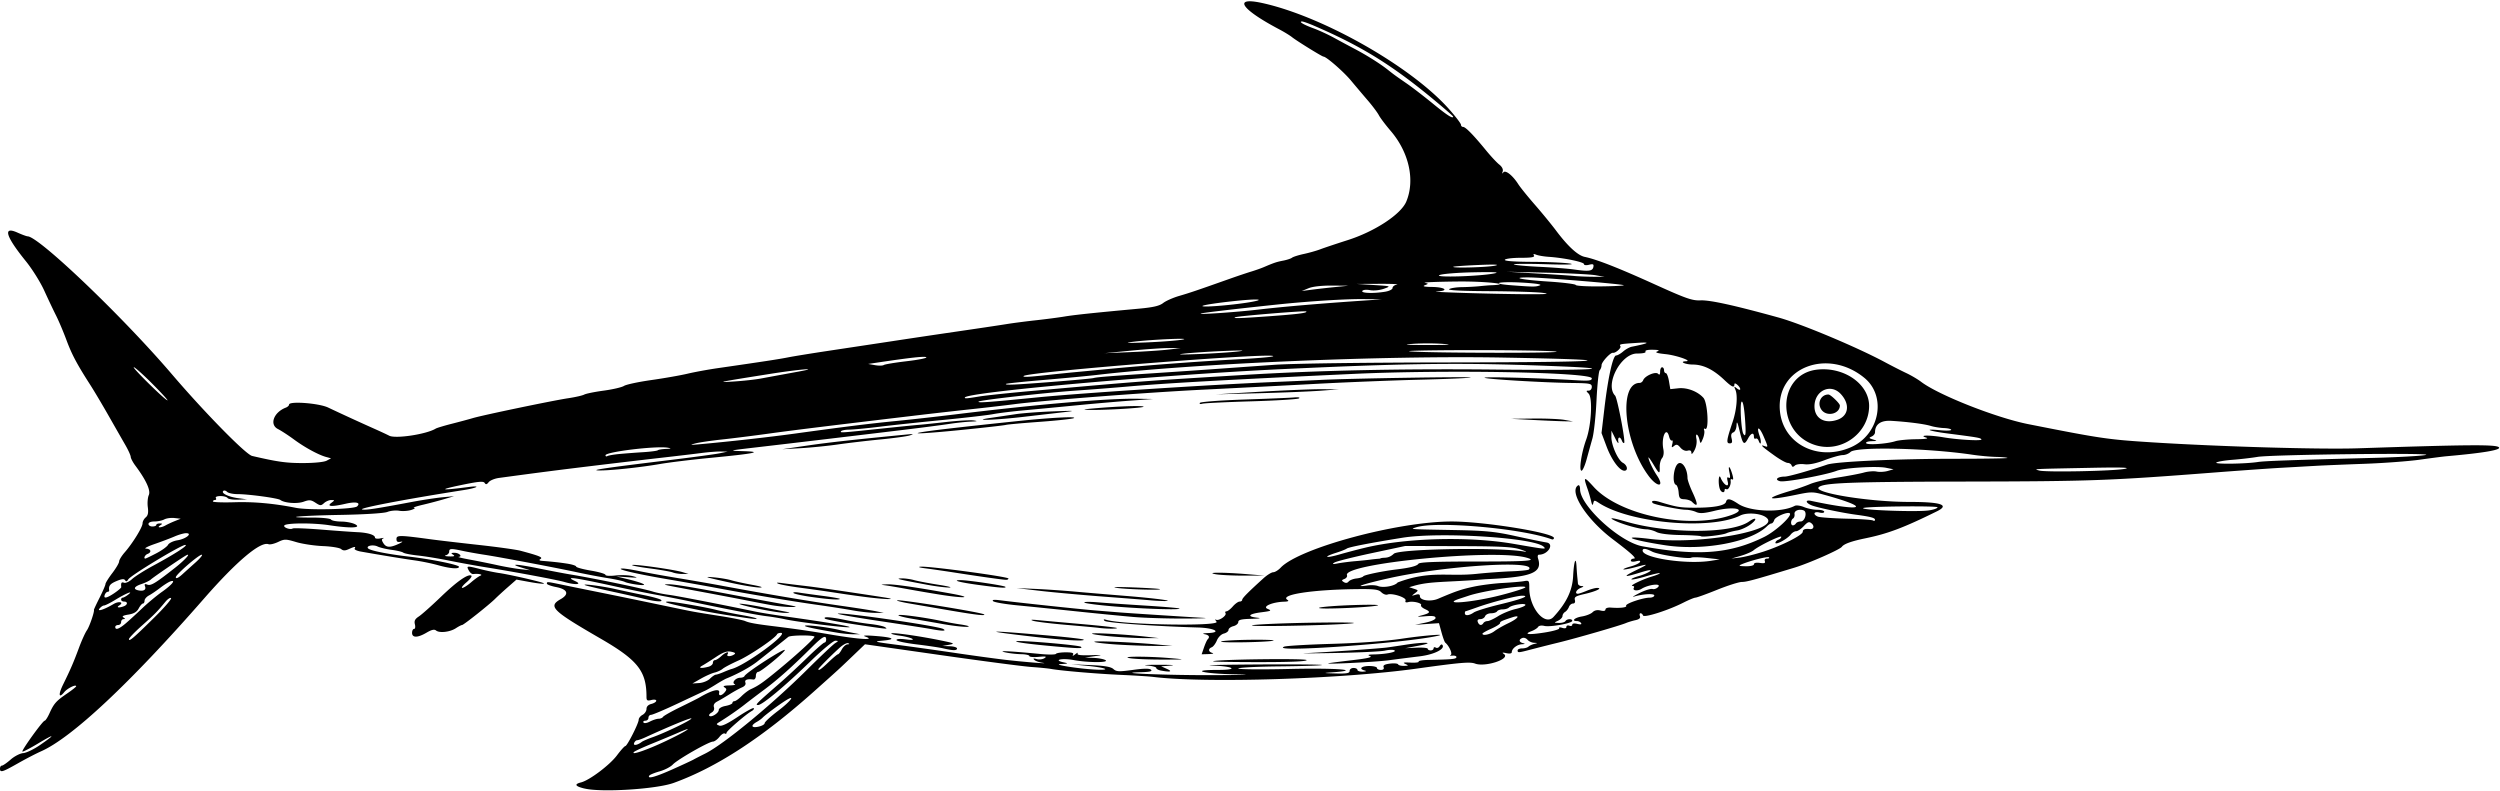 <svg xmlns="http://www.w3.org/2000/svg" height="379.69" viewBox="0 0 1200 379.688" width="1200"><path d="M280.55 378.5c-4.511-1.085-5.072-2.09-1.646-2.95 4.045-1.016 13.771-8.338 17.236-12.976 1.83-2.45 3.631-4.454 4.003-4.454.886 0 6.423-10.907 6.423-12.65 0-.74.844-1.797 1.875-2.35 1.031-.551 1.875-1.824 1.875-2.827 0-1.164.848-2.037 2.344-2.412 1.289-.324 2.344-1.01 2.344-1.526 0-.532-1.014-.683-2.344-.35-1.97.495-2.344.259-2.344-1.482 0-12.39-4.118-17.622-22.03-27.99-23.403-13.548-25.317-15.442-19.144-18.956 4.21-2.396 3.33-4.717-2.192-5.786-2.445-.473-4.446-1.211-4.446-1.64 0-1.005-.068-1.01 7.315.522 3.454.716 10.71 2.197 16.123 3.29 10.975 2.217 18.591 3.787 35.156 7.246 12.517 2.613 11.294 2.39 24.844 4.527 5.414.854 10.688 1.92 11.72 2.37 1.9.829 5.038 1.41 12.655 2.349 11.521 1.419 18.264 2.398 28.125 4.084 14.157 2.42 22.274 2.906 16.875 1.008-1.524-.536.11-.64 4.67-.297 8.83.663 10.464 1.637 3.768 2.245-4.76.433-4.219.59 7.03 2.042 6.704.865 19.149 2.608 27.657 3.873 8.508 1.265 19.477 2.764 24.375 3.33 9.182 1.061 22.342 2.084 17.344 1.348-1.547-.227-3.235-.853-3.75-1.39-.644-.67-.284-.778 1.153-.345 1.15.348 2.837.16 3.75-.418 1.321-.836.752-.966-2.794-.641-2.449.225-4.453.038-4.453-.414 0-.452-1.793-.846-3.984-.876-2.192-.03-5.672-.438-7.735-.908-3.973-.905 2.54-.591 17.18.827 3.777.366 7.072.335 7.321-.069.25-.403 2.352-.734 4.673-.734 3.125 0 4.036.304 3.514 1.172-.41.683.033.585 1.063-.234.97-.774 1.489-.943 1.15-.377-.428.716 1.441.964 6.148.817 5.994-.188 6.23-.136 2.077.458l-4.688.671 4.219.167c2.32.092 4.851.577 5.625 1.076 1.953 1.263-8.391 1.23-15.306-.049-5.583-1.032-10.02-.035-4.85 1.09 2.528.55 2.385.636-1.406.846-4.527.25 10.792 2.533 18.203 2.712 6.315.153 2.848-1.065-5.283-1.855l-7.764-.755 9.284.396c6.707.286 9.737.807 10.919 1.876 1.42 1.286 2.648 1.341 9.357.423 5.467-.749 8.014-.765 8.722-.058.707.708-.63 1.042-4.579 1.145-15.402.4 12.536 1.533 35.203 1.427 15.45-.072 19.083-.223 9.61-.399-15.327-.284-22.264-2.111-8.016-2.111 10.09 0 7.653-1.712-3.007-2.111-4.637-.174 5.456-.403 22.429-.509 16.973-.106 30.653.013 30.402.265-.252.252-9.393.548-20.312.658s-19.855.566-19.855 1.012c0 .451 11.035.549 24.844.22 22.377-.531 35.53.557 19.922 1.649-4.258.298-4.005.367 1.875.517 5.493.14 6.797-.096 6.797-1.232 0-.782.833-1.407 1.875-1.407 1.03 0 1.875.422 1.875.938s1.16.889 2.578.829c1.586-.067 1.947-.274.937-.538-3.022-.79-1.682-2.166 2.11-2.166 2.062 0 3.75.422 3.75.938 0 .515.83.937 1.845.937 1.186 0 1.668-.463 1.348-1.297-.355-.926.524-1.42 3.076-1.729 1.966-.237 3.715-.076 3.887.36.172.435 1.437.761 2.812.725 2.27-.06 2.328-.145.625-.93-1.405-.65-.783-.809 2.489-.638 2.4.125 4.168-.089 3.929-.475-.239-.387 1.805-.75 4.543-.808 11.665-.244 13.424-.412 13.59-1.302.096-.515-.748-.858-1.875-.762-1.128.096-1.534-.041-.903-.305 1.052-.44-.642-4.323-2.602-5.964-.308-.258-1.107-2.46-1.777-4.895l-1.217-4.427-5.744.398-5.745.398 4.922-1.025c2.916-.607 4.921-1.526 4.921-2.255 0-.911-1.277-1.125-4.921-.822-4.053.336-4.376.264-1.828-.405 4.24-1.113 4.587-1.711 1.744-3.006-1.34-.61-2.22-1.458-1.958-1.883.626-1.013-3.81-2.109-6.106-1.508-1.22.319-1.638.072-1.313-.775.54-1.406-6.48-3.702-8.706-2.848-.73.28-2.058-.218-2.948-1.109-1.355-1.355-3.304-1.6-11.932-1.497-21.348.254-37.02 2.682-33.147 5.137.882.559.41.832-1.54.892-5.686.175-10.685 2.338-7.97 3.449 2.111.864 1.809 1.027-3.047 1.647-6.147.784-7.065 2.058-1.875 2.6 2.142.225 1.043.43-2.812.526-4.893.122-6.328.473-6.328 1.546 0 .764-1.055 1.653-2.344 1.977-1.29.323-2.344 1.13-2.344 1.791 0 .662-1.001 1.454-2.225 1.761-1.276.32-2.712 1.735-3.367 3.316-.628 1.516-1.736 2.985-2.462 3.264-1.83.702-1.653 2.216.32 2.731.902.236.108.478-1.765.538l-3.405.109 1.122-3.264c.617-1.795 1.411-3.553 1.765-3.906 1.184-1.184.66-2.072-1.467-2.481-1.274-.246-.686-.457 1.484-.534 7.105-.253 3.321-2.457-4.606-2.684-20.363-.582-44.022-2.265-44.896-3.193-.687-.728-.424-.863.909-.467 8.14 2.418 54.726 3.194 52.849.88-.708-.872-.828-1.312-.268-.977 1.295.775 5.288-1.958 4.567-3.126-.297-.48-.09-.873.459-.873.55 0 1.916-1.055 3.037-2.344s2.594-2.344 3.275-2.344c.68 0 1.237-.379 1.237-.842 0-.792 2.807-3.633 10.217-10.338 1.752-1.585 3.862-2.89 4.687-2.899.826-.008 2.43-.995 3.563-2.191 8.91-9.402 56.198-22.168 82.12-22.168 15.635 0 49.376 5.48 49.062 7.969-.065.515-.54.783-1.056.595-14.435-5.272-55.37-8.885-65.156-5.751-2.96.948-3.789.888 17.812 1.289 15.677.291 19.951.708 30 2.923 6.446 1.42 13.09 2.788 14.766 3.038 3.99.595.808 5.875-3.54 5.875-.623 0-.793.774-.426 1.932 2.162 6.813-3.17 8.887-25.33 9.852-18.904 1.561-26.148.862-34.22 3.144l-2.344.678 2.285.753c2.225.733 2.237.79.469 2.138-1.752 1.335-1.742 1.362.293.755 1.503-.448 2.11-.24 2.11.723 0 1.988 5.15 2.695 8.684 1.192 8.74-3.717 11.324-4.594 17.224-5.843 3.54-.75 9.81-1.542 13.935-1.76 4.125-.218 8.66-.606 10.078-.863 2.464-.446 2.578-.3 2.578 3.32 0 9.523 7.447 18.399 11.627 13.858 6.207-6.743 9.055-12.657 9.41-19.547.37-7.168 1.349-9.938 1.635-4.63.096 1.762.265 4.047.377 5.079.112 1.03.245 2.402.295 3.046.051.645.831 1.2 1.733 1.232 1.257.045 1.148.257-.468.907-2.045.822-2.952 2.783-1.287 2.783.453 0 2.338-.632 4.189-1.406 1.851-.773 4.117-1.4 5.036-1.392 2.895.025-.567 1.685-6.13 2.94-4.106.925-4.909 1.426-4.54 2.835.28 1.07-.058 1.711-.901 1.711-.742 0-1.62.738-1.951 1.64-.332.903-1.162 1.979-1.846 2.39-.683.413-1.242 1.298-1.242 1.967s-.95 1.674-2.11 2.234c-2.083 1.004-2.077 1.018.414 1.08 1.387.035 2.783-.358 3.102-.874.711-1.15 3.281-1.246 3.281-.122 0 1.178-10.697 3.11-13.426 2.425-1.328-.334-2.588-.125-2.969.492-.364.589-1.734 1.479-3.045 1.977-4.246 1.614-1.571 1.923 6.145.709 4.146-.652 7.304-1.565 7.018-2.028-.288-.465.37-.559 1.472-.209 1.26.4 1.993.228 1.993-.468 0-.606.632-.858 1.406-.562.773.297 1.406.086 1.406-.47 0-.617.94-.773 2.422-.401 1.571.394 2.21.265 1.82-.367-.331-.537-1.21-.976-1.954-.976-2.9 0-1.151-1.667 2.333-2.224 2.026-.324 4.329-1.234 5.117-2.022.936-.937 2.26-1.226 3.817-.836 1.537.386 2.383.208 2.383-.5 0-.624 1.117-1.013 2.578-.899 4.498.352 7.862-.054 7.348-.885-.578-.935 7.983-3.884 11.275-3.884 1.23 0 2.236-.479 2.236-1.064 0-1.043-5.572-.71-9.886.591-1.008.304.277-.501 2.855-1.79 2.578-1.288 5.366-2.14 6.196-1.893.83.247 2.07-.228 2.755-1.054 1.507-1.816-4.723-1.076-8.014.951-2.021 1.246-4.568.896-3.7-.508.291-.472-.006-.858-.661-.858-1.775 0 4.716-3.138 9.384-4.536 2.236-.67 3.9-1.385 3.696-1.588-.203-.204-3.236.49-6.74 1.541s-6.583 1.698-6.844 1.437c-.26-.26 1.36-.994 3.602-1.63s4.67-1.696 5.397-2.356c.84-.765-.809-.538-4.537.622-8.206 2.554-8.964 2.254-2.41-.955 6.51-3.186 6.476-3.3-.424-1.464-2.812.748-5.28 1.193-5.486.988-.205-.205 1.34-.834 3.433-1.397 2.093-.564 4.096-1.497 4.453-2.074.448-.725-.119-.856-1.835-.425-1.47.369-2.484.233-2.484-.332 0-.526.647-.956 1.439-.956 1.572 0-1.255-2.594-10.127-9.294-12.593-9.51-21.262-22.996-16.625-25.862.534-.33.937.48.937 1.881 0 7.919 19.112 25.402 29.917 27.367 26.618 4.84 42.072 3.649 58.516-4.51 5.33-2.643 13.18-9.798 12.305-11.214-.703-1.137-7.009 1.47-7.53 3.115-.287.904-.885 1.643-1.33 1.643s-1.386.58-2.095 1.288c-7.7 7.7-30.723 12.003-49.053 9.168-16.621-2.57-22.103-4.856-7.29-3.04 25.044 3.072 65.072-4.567 55.464-10.584-2.852-1.786-9.023-2.12-11.987-.65-14.402 7.144-53.007 3.72-67.872-6.021-2.173-1.424-2.35-1.413-2.722.174-.288 1.228-.576.92-1.044-1.116-.355-1.547-1.091-4.078-1.636-5.625-2.197-6.234-1.843-6.374 2.894-1.147 12.35 13.63 45.818 20.542 65.846 13.602 8.229-2.851 1.982-4.514-7.88-2.097-5.083 1.245-7.03 1.365-8.837.542-1.274-.581-3.458-1.056-4.851-1.056-3.007 0-15.146-2.456-15.908-3.219-1.105-1.104.475-1.405 3.124-.594 7.764 2.377 9.792 2.748 15.407 2.819 10.147.127 16.114-.884 16.619-2.814.484-1.853 2-1.598 5.881.987 5.73 3.817 20.715 4.335 27.106.936.729-.387 2.719-.122 4.423.59s4.589 1.295 6.41 1.295c1.821 0 3.311.43 3.311.955 0 .551-.992.707-2.344.367-2.665-.669-3.233.921-.703 1.97.903.374 7.016.813 13.585.977 6.57.163 12.37.56 12.891.882.52.321.947.171.947-.334 0-.943-2.02-1.477-9.375-2.479-6.53-.89-18-3.307-20.86-4.396-3.095-1.18-3.448-2.85-.468-2.217 25.26 5.374 29.524 3.483 6.477-2.872-5.619-1.55-6.367-1.552-13.594-.055-14.815 3.07-15.642 1.877-1.555-2.241 2.32-.679 6.064-2.003 8.32-2.943 2.255-.94 8.161-2.33 13.124-3.087 4.964-.758 10.634-1.832 12.601-2.388 1.968-.556 4.71-.772 6.094-.479 1.384.293 3.783.166 5.33-.282l2.812-.814-3.662-.726c-4.545-.902-19.923.04-23.606 1.447-5.297 2.022-24.804 5.615-27.208 5.012-2.822-.708-1.319-2.196 2.243-2.22 1.867-.013 11.664-2.781 20.358-5.753 4.291-1.467 33.676-2.801 61.743-2.804 13.85 0 25.005-.178 24.79-.394-.216-.215-2.688-.442-5.494-.504-2.806-.062-7.844-.525-11.195-1.028-21.456-3.225-55.97-4.009-58.646-1.332-.819.818-2.503 1.488-3.744 1.488-1.24 0-5.112 1.086-8.605 2.414-4.249 1.616-7.484 2.27-9.778 1.976-1.9-.243-3.938.04-4.57.633-.859.805-1.248.78-1.571-.101-.237-.645-1.077-1.172-1.867-1.172s-3.603-1.55-6.25-3.444c-5.95-4.257-7.252-5.468-5.048-4.692 2.038.717 2.042.788-.257-4.575-2.089-4.872-3.632-5.116-1.956-.31 1.06 3.039.653 5.23-.44 2.38-.325-.845-.968-1.302-1.43-1.017-.46.285-.838-.14-.838-.943 0-2.198-1.4-1.76-2.813.882-1.869 3.492-2.512 2.931-4.028-3.516-1.031-4.385-1.405-5.118-1.487-2.912-.063 1.695-.717 3.18-1.54 3.495-1.001.384-1.251 1.255-.835 2.912.452 1.802.23 2.365-.932 2.365-1.727 0-1.506-1.597 1.427-10.312 1.956-5.812 2.534-12.666 1.304-15.47-.733-1.671-.651-1.735.76-.588.87.708 1.581.865 1.581.35 0-.516-.633-1.463-1.406-2.105-.972-.806-1.406-.842-1.406-.115 0 1.757-1.244 1.19-4.81-2.19-5.309-5.033-10.082-7.371-15.112-7.403-3.76-.023-6.76-1.468-3.282-1.58 3.255-.104-4.693-2.877-9.766-3.408-4.132-.431-5.317-.823-4.022-1.33 1.312-.513.684-.736-2.205-.783-2.468-.04-3.814.299-3.46.871.357.577-1.212.938-4.08.938-7.774 0-15.588 15.008-10.52 20.203 1.053 1.08 5.073 21.98 4.364 22.689-.276.276-.767-.192-1.092-1.039-.88-2.29-2.15-1.864-1.698.569.216 1.16-.445.422-1.47-1.64l-1.861-3.75-.025 2.969c-.033 4.014 3.156 11.19 5.539 12.467 2.145 1.148 2.637 3.783.706 3.783-2.331 0-6.138-5.171-8.553-11.62l-2.422-6.462 1.383-11.818c1.726-14.757 4.085-25.412 5.624-25.412.64 0 2.148-.856 3.353-1.901s3.063-2.076 4.128-2.29c8.431-1.699 9.35-2.3 2.874-1.879-8.643.561-8.913.614-8.295 1.613.524.847-2.372 3.412-3.583 3.174-1.186-.234-5.466 4.423-5.466 5.946 0 .838-.4 1.925-.887 2.415s-1.18 7.007-1.54 14.484c-.358 7.476-1.244 15.703-1.969 18.28-.724 2.579-1.982 7.114-2.795 10.079-.812 2.964-1.902 5.39-2.42 5.39-1.347 0-.052-8.64 2.24-14.95 2.474-6.815 3.16-20.064 1.144-22.08-1.251-1.251-1.244-1.407.066-1.407.822 0 1.473-.787 1.473-1.78 0-1.624-.835-1.79-9.538-1.896-13.42-.164-41.285-1.831-41.944-2.51-.559-.576 27.026.155 42.81 1.135 7.279.452 8.672.315 8.672-.851 0-2.931-69.36-4.225-114.38-2.134-61.748 2.87-90.316 4.476-109.22 6.144-5.672.5-16.852 1.37-24.844 1.933-14.555 1.025-45.125 4.495-45.859 5.206-.746.722 4.27.368 27.578-1.946 21.46-2.131 83.377-6.153 115.31-7.49 7.22-.302 16.922-.74 21.562-.97 14.171-.708 72.218-1.637 71.72-1.149-.258.252-11.228.729-24.376 1.058-13.148.33-35.508 1.224-49.688 1.985-14.18.762-38.545 2.018-54.144 2.79-27.765 1.376-77.416 5.202-91.237 7.03-3.83.507-12.869 1.557-20.088 2.334-7.218.777-18.609 2.064-25.312 2.86-41.917 4.98-60.596 7.282-72.188 8.894-7.218 1.004-17.344 2.276-22.5 2.827-5.156.55-10.852 1.394-12.656 1.874-2.804.746-2.53.806 1.875.41 14.505-1.302 33.796-3.458 45.938-5.135 24.281-3.353 35.864-4.792 48.75-6.059 6.961-.684 19.828-2.125 28.594-3.2 38.583-4.738 72.852-7.69 86.72-7.47l7.968.125-10.78.773c-5.93.425-17.532 1.433-25.782 2.24-8.25.807-19.64 1.889-25.312 2.403-5.672.515-12.422 1.344-15 1.843-2.578.498-13.336 1.75-23.906 2.781s-24.28 2.496-30.469 3.256c-6.187.759-12.807 1.393-14.71 1.41-1.903.016-3.666.362-3.918.77-.509.823-.466.82 20.035-1.337 7.992-.84 15.797-1.622 17.344-1.736 1.546-.114 7.453-.732 13.125-1.372 5.671-.64 11.578-.976 13.125-.746 2.174.324 1.855.455-1.407.578-2.32.088-6.96.582-10.312 1.1-3.351.516-12.844 1.754-21.094 2.75-25.004 3.02-55.426 6.637-70.78 8.417-14.246 1.65-14.385 1.688-7.032 1.903 9.961.292 5.724 1.153-15.938 3.241-8.765.845-19.523 2.158-23.906 2.917-9.742 1.687-24.463 3.233-29.53 3.1-4.313-.112 3.473-1.25 33.75-4.936 11.343-1.38 22.311-2.866 24.374-3.301l3.75-.791-3.281-.06c-1.805-.033-6.023.298-9.375.735s-12 1.463-19.22 2.28c-7.218.817-21.983 2.56-32.811 3.872-16.994 2.06-25.735 3.185-45 5.794-2.063.28-4.294 1.195-4.959 2.034-.932 1.177-1.376 1.256-1.938.346-.573-.926-3.135-.674-11.916 1.172-10.676 2.245-9.076 2.543 4.282.797 6.172-.807 4.111.456-2.412 1.478-28.28 4.43-51.254 8.832-48.682 9.328 1.812.349 6.515-.368 23.906-3.645 4.898-.923 11.438-1.92 14.53-2.217l5.626-.539-4.688 1.404c-2.578.772-7.219 1.998-10.312 2.724-3.094.726-4.992 1.39-4.219 1.475.774.085.14.55-1.406 1.033-1.547.484-4.131.649-5.744.368-1.612-.281-4.143-.03-5.625.558-1.602.636-10.83 1.218-22.78 1.436-19.626.357-28.965 1.286-12.938 1.286 4.439 0 8.33.422 8.65.938.318.515 2.558.952 4.977.97 2.418.019 5.452.636 6.741 1.373 3.048 1.743-2.565 1.907-12.656.37-7.53-1.147-20.243-1.112-21.422.058-.914.908 2.698 2.3 3.954 1.524.456-.282 6.683-.04 13.837.536 7.154.576 14.905 1.131 17.226 1.234 4.968.219 8.438 1.281 8.438 2.583 0 .519 1.14.694 2.578.397 1.418-.294 2.066-.31 1.44-.035-.89.39-.891.894-.008 2.306 1.367 2.19 3.2 2.277 7.367.35 1.82-.84 2.262-1.274 1.045-1.024-1.586.325-2.11 0-2.11-1.311 0-1.899 1.497-1.886 16.407.14 3.61.491 13.945 1.705 22.969 2.698 9.023.993 18.094 2.256 20.156 2.806 8.937 2.385 10.84 3.159 9.64 3.92-.864.549-.675.807.672.92 5.79.48 7.922.717 11.953 1.322 2.45.368 4.454 1.008 4.454 1.423 0 .415 3.164 1.286 7.03 1.936 3.868.65 7.032 1.57 7.032 2.044 0 .487 2.143.619 4.922.302 2.707-.309 6.398-.159 8.203.333 2.816.768 2.483.84-2.344.502l-5.625-.394 5.156 1.239c8.126 1.952 10.965 3.468 5.157 2.753-2.579-.318-5.35-.92-6.161-1.339-.81-.418-4.396-1.222-7.969-1.785-3.573-.564-10.292-1.841-14.933-2.839-10.906-2.344-36.706-7.222-44.531-8.42-3.352-.513-7.992-1.341-10.312-1.84-5.764-1.24-6.563-1.198-6.563.348 0 .735-.738 1.53-1.64 1.766-.902.236-.164.471 1.64.523 2.44.07 2.92-.139 1.875-.815-1.143-.738-1.022-.911.648-.923 2.204-.015 4.034 1.793 1.986 1.962-.675.056 1.726.64 5.335 1.298 3.61.66 9.516 1.85 13.125 2.647 3.61.797 8.672 1.68 11.25 1.962l4.688.512-4.219-1.293c-6.379-1.955-2.18-1.717 8.639.49 5.303 1.082 11.752 2.313 14.33 2.735 11.805 1.93 35.335 6.807 40.124 8.315 1.65.52 5.11 1.217 7.688 1.55 3.903.504 23.926 4.387 41.719 8.09 2.32.483 8.437 1.471 13.594 2.197 20.34 2.862 31.406 4.698 31.406 5.21 0 .622-24.68-2.379-30.938-3.762-2.32-.513-6.328-1.18-8.907-1.483-4.455-.524-18.04-3.14-36.562-7.044a706.268 706.268 0 00-16.406-3.219c-4.382-.793-12.82-2.505-18.75-3.805-20.897-4.582-25.544-5.216-20.156-2.748 3.646 1.669.106 1.954-5.162.416-3.519-1.028-24.2-4.891-37.963-7.092-4.64-.742-12.445-2.163-17.344-3.158-4.898-.994-11.648-2.099-15-2.454-3.352-.356-6.516-.974-7.031-1.374-.516-.4-3.047-1.007-5.625-1.349-2.578-.341-5.608-1.07-6.734-1.618-2.214-1.08-5.866-.25-4.439 1.008 1.19 1.049 9.558 2.7 19.61 3.87 10.896 1.269 23.906 3.923 23.906 4.878 0 1.186-4.148.87-10.032-.767-2.99-.83-7.967-1.862-11.06-2.29-5.059-.7-16.578-2.586-25.998-4.255-1.923-.341-3.27-.988-2.991-1.438.674-1.091.013-1.03-2.815.258-1.793.817-2.683.807-3.706-.042-.74-.615-4.655-1.25-8.7-1.412-4.044-.162-9.803-1.024-12.797-1.915-5.097-1.517-5.653-1.52-8.737-.057-1.812.86-3.867 1.344-4.567 1.075-3.867-1.484-15.278 8.129-31.003 26.119-35.458 40.567-63.442 66.792-78.219 73.304-2.32 1.023-7.315 3.615-11.1 5.762-7.553 4.28-8.59 4.58-8.59 2.5 0-.78.408-1.41.905-1.41s2.394-1.307 4.214-2.906 4.529-2.99 6.02-3.093c1.49-.103 5.11-1.84 8.044-3.862 7.724-5.32 7.273-5.683-.932-.752-3.904 2.346-7.278 4.086-7.498 3.866-.525-.525 9.787-14.815 10.691-14.815.383 0 1.416-1.582 2.295-3.516 2.174-4.776 3.202-5.939 8.37-9.47 2.45-1.673 4.454-3.26 4.454-3.529 0-1.108-4.234.967-5.726 2.808-2.644 3.26-2.927 1.17-.507-3.741 3.464-7.03 5.001-10.587 7.567-17.508 1.297-3.5 3.014-7.297 3.816-8.438 1.224-1.741 3.733-9.036 3.376-9.815-.06-.132 1.16-2.756 2.713-5.832 1.553-3.076 2.824-6.023 2.824-6.55 0-.525 1.476-2.89 3.28-5.254 1.806-2.364 3.282-4.885 3.282-5.6 0-.717 1.212-2.688 2.693-4.382 3.832-4.382 8.557-12.073 8.557-13.93 0-.867.677-2.138 1.504-2.824 1.096-.91 1.37-2.243 1.01-4.92-.27-2.02-.057-4.626.474-5.792 1.005-2.206-1.26-7.172-6.452-14.14-1.188-1.595-2.189-3.494-2.223-4.218-.034-.725-1.195-3.28-2.578-5.678s-5.001-8.727-8.039-14.062c-3.038-5.337-7.004-12.006-8.813-14.822-6.402-9.964-8.87-14.611-11.453-21.581-1.438-3.877-3.677-9.159-4.977-11.736-1.3-2.579-3.854-7.966-5.676-11.972-1.822-4.007-5.783-10.335-8.803-14.062-9.72-11.998-11.178-16.93-4.064-13.745 2.225.996 4.433 1.81 4.907 1.81 5.295 0 45.63 38.536 69.13 66.047 15.78 18.473 35.586 38.658 38.626 39.365 12.261 2.85 16.396 3.43 24.41 3.42 5.442-.007 10.132-.48 11.374-1.147l2.114-1.135-2.344-.633c-3.668-.991-10.295-4.594-15.447-8.4-2.59-1.912-6.08-4.186-7.756-5.052-4.148-2.144-1.95-8.026 3.828-10.243.86-.33 1.563-.987 1.563-1.46 0-1.768 14.33-.683 18.75 1.418 5.937 2.823 15.42 7.18 22.03 10.121 3.094 1.377 6.358 2.9 7.254 3.383 2.97 1.604 17.964-.673 22.374-3.398.535-.331 4.003-1.374 7.705-2.318 3.702-.943 8.25-2.168 10.11-2.722 4.773-1.424 38.53-8.456 45.84-9.55 3.351-.501 6.783-1.286 7.626-1.744.843-.458 5.062-1.31 9.375-1.893 4.313-.584 8.686-1.603 9.717-2.266 1.031-.663 6.938-1.926 13.125-2.807 6.188-.88 13.992-2.252 17.344-3.047 3.352-.795 9.89-1.994 14.531-2.665 22.231-3.214 29.425-4.317 33.75-5.176 2.578-.512 11.438-1.949 19.688-3.194l30.938-4.675a6302.358 6302.358 0 0122.5-3.37c19.038-2.78 26.781-3.933 31.875-4.75 3.094-.496 9.422-1.318 14.062-1.827 4.64-.508 10.758-1.31 13.594-1.782 4.822-.803 13.775-1.748 35.871-3.787 6.779-.625 9.764-1.325 11.51-2.7 1.297-1.02 4.772-2.557 7.723-3.416 5.069-1.475 8.438-2.617 24.115-8.173 3.61-1.28 8.25-2.84 10.312-3.468 2.063-.628 4.805-1.592 6.094-2.143 4.981-2.127 6.198-2.536 9.375-3.147 1.805-.348 3.72-.983 4.257-1.413.537-.43 3.068-1.23 5.625-1.78s6.126-1.562 7.93-2.25c1.805-.689 7.711-2.666 13.125-4.394 13.13-4.19 25.601-12.398 28.158-18.531 4.273-10.248 1.305-23.641-7.519-33.922-2.434-2.836-4.978-6.21-5.655-7.5-.676-1.29-3.041-4.453-5.256-7.031-2.215-2.578-5.86-6.885-8.099-9.571-3.54-4.274-11.88-11.532-13.22-11.532-.668 0-12.86-7.538-15.11-9.342-1.03-.827-3.773-2.506-6.094-3.732-18.557-9.8-22.444-15.764-8.255-12.665 29.06 6.348 71.603 30.505 89.728 50.95 3.143 3.545 5.715 6.916 5.715 7.492 0 .575.463 1.046 1.03 1.046 1.178 0 4.916 3.82 10.986 11.227 2.314 2.823 5.178 5.898 6.365 6.831 1.34 1.054 1.963 2.307 1.644 3.304-.348 1.087-.247 1.238.312.468.975-1.345 4.476 1.418 7.177 5.664.928 1.458 4.506 5.887 7.953 9.844 3.447 3.956 8.004 9.513 10.127 12.349 5.686 7.595 10.485 12.006 13.807 12.69 5.685 1.17 16.233 5.308 33.522 13.152 15.091 6.846 18.075 7.892 22.031 7.722 4.588-.196 16.22 2.362 37.503 8.248 10.952 3.03 37.671 14.241 50.98 21.392 3.352 1.801 7.992 4.167 10.311 5.258 2.32 1.091 5.515 2.973 7.1 4.182 8.295 6.327 35.998 17.27 51.495 20.34 34.893 6.914 38.098 7.385 59.546 8.74 32.363 2.043 80.725 3.446 98.423 2.855 53.792-1.796 66.486-1.888 67.891-.494 1.269 1.259-7.302 2.72-25.235 4.305-1.547.137-7.242.873-12.656 1.636-5.414.763-17.438 1.66-26.719 1.991-9.28.333-19.828.774-23.438.981-3.609.207-10.992.623-16.406.925-5.414.301-20.18 1.347-32.812 2.324-49.766 3.85-58.68 4.172-118.59 4.291-55.962.112-68.48.6-70.632 2.75-2.674 2.674 24.311 7.024 43.577 7.024 15.193 0 19.405 1.425 13.226 4.475-15.946 7.87-23.528 10.739-34.222 12.948-6.857 1.416-10.436 2.7-11.48 4.12-1.02 1.385-15.88 7.923-22.735 10.003-19.602 5.947-22.92 6.848-25.293 6.869-1.407.013-6.744 1.71-11.86 3.773-5.115 2.062-9.779 3.75-10.363 3.75-.584 0-3.21 1.088-5.835 2.419-7.32 3.71-18.925 7.392-19.343 6.137-.194-.58-.726-1.056-1.182-1.056-.457 0-.594.615-.306 1.367.36.938-.311 1.55-2.138 1.948-1.465.32-3.507.937-4.539 1.373-2.944 1.245-23.545 7.209-32.344 9.364a998.412 998.412 0 00-13.186 3.325c-6.19 1.629-6.5 1.65-6.5.435 0-.515.97-.937 2.155-.937s2.557-.381 3.047-.847c.49-.465 1.735-1.049 2.766-1.297 1.779-.428 1.772-.457-.12-.56-1.097-.06-2.499-.716-3.115-1.46-.616-.742-1.723-1.119-2.459-.836-1.833.703-1.68 1.96.303 2.479 1.198.313 1.053.458-.535.537-2.313.116-4.855 2.11-4.855 3.81 0 .626-.998.804-2.578.46-1.951-.426-2.238-.326-1.18.411 3.348 2.333-8.991 6.427-13.846 4.595-2.436-.92-7.13-.517-28.052 2.408-35.849 5.012-101.22 7.077-126.38 3.993-2.063-.253-9.09-.696-15.617-.984-11.504-.508-28.823-1.985-33.602-2.866-1.29-.237-5.508-.654-9.375-.926s-23.412-2.834-43.433-5.694l-36.402-5.2-5.688 5.441c-6.994 6.693-6.564 6.299-18.735 17.161-24.918 22.24-46.698 36.442-67.37 43.932-8.312 3.012-34.628 4.67-42.826 2.698zm42.261-9.222c4.729-2.114 9.231-4.202 10.004-4.642.773-.439 3.305-1.741 5.625-2.894 8.873-4.408 31.783-23.256 48.842-40.183 6.496-6.445 12.613-12.222 13.594-12.836 1.678-1.05 1.682-1.12.082-1.172-.938-.03-6.192 4.31-11.72 9.68-12.446 12.097-23.357 21.209-25.366 21.185-1.553-.019-1.079-.495 10.718-10.763 2.962-2.578 8.75-7.957 12.863-11.953 4.113-3.996 7.846-7.266 8.295-7.266.449 0 .816-.633.816-1.406 0-2.433-1.682-1.56-6.778 3.516-9.407 9.37-16.22 15.46-22.754 20.339-3.61 2.695-7.985 6.024-9.723 7.397-2.98 2.356-8.034 5.847-11.961 8.265-1.637 1.007-1.645 1.122-.124 1.736 1.119.452 3.879-.842 8.82-4.133 3.957-2.634 7.439-4.544 7.74-4.244.3.3-.118.917-.928 1.37-2.853 1.597-12.105 9.588-12.105 10.456 0 .482-.388.638-.862.345-.475-.294-1.64.455-2.59 1.663s-2.356 2.214-3.122 2.235c-2.052.058-17.02 8.616-19.228 10.993-1.043 1.123-3.902 2.604-6.353 3.29-2.45.686-4.68 1.612-4.956 2.057-1.071 1.734 2.937.645 11.17-3.034zm-2.757-13.79c9.968-4.761 13.864-7.45 5.496-3.792-2.45 1.07-8.04 3.405-12.422 5.187-4.383 1.782-8.337 3.6-8.787 4.04-1.915 1.877 6.5-1.034 15.713-5.435zm-12.002.624c.56-.428 2.88-1.434 5.157-2.235 6.087-2.142 18.669-8.222 18.669-9.021 0-.58-10.266 3.631-22.173 9.096-1.625.746-3.373 1.356-3.884 1.356-.512 0-1.165.611-1.452 1.358-.537 1.402 1.536 1.09 3.683-.554zm58.982-8.974c0-.584 2.848-3.218 6.329-5.852 6.206-4.699 8.827-8.214 3.75-5.03-3.317 2.081-9.8 6.896-11.037 8.199-.528.555-1.768 1.461-2.757 2.014-3.104 1.734-2.753 3.054.627 2.362 1.699-.347 3.089-1.11 3.089-1.693zM316.12 345c.872-.003 1.839-.415 2.148-.916.31-.501 4.026-2.597 8.259-4.658 4.233-2.061 8.328-4.121 9.102-4.577 6.228-3.675 10.097-4.607 9.568-2.304-.382 1.666 1.202 1.501 2.679-.278 1.016-1.225.996-1.624-.12-2.33-.945-.598-.23-.878 2.404-.94 2.063-.049 3.205-.307 2.54-.574-1.685-.676.393-3.116 2.653-3.116.925 0 1.823-.349 1.995-.775.675-1.673 19.994-14.089 19.369-12.448-.544 1.426-11.517 10.393-12.728 10.401-.645.005-1.172.87-1.172 1.925s-.528 1.847-1.172 1.764c-2.992-.389-4.37.134-3.86 1.463.339.883-.273 1.735-1.67 2.327-1.212.514-3.892 1.994-5.954 3.289-2.063 1.294-4.706 2.849-5.873 3.454-1.415.733-1.949 1.65-1.6 2.749.322 1.013-.121 2.01-1.15 2.585-.921.515-1.398 1.214-1.06 1.552.935.934 4.526-1.294 4.526-2.809 0-.778 1.362-1.586 3.282-1.946 1.804-.339 3.28-.99 3.28-1.449 0-.458.442-.833.98-.833s2.064-1.083 3.388-2.407 3.309-2.819 4.41-3.322c3.817-1.741 5.899-3.208 13.777-9.704 8.485-6.996 16.82-14.672 16.82-15.488 0-.868-11.484-.802-12.563.072-2.129 1.723-11.194 8.931-14.946 11.884-3.32 2.611-9.27 5.874-14.678 8.048-.774.31-3.094 1.626-5.156 2.922-2.063 1.297-4.383 2.639-5.157 2.982-.773.343-6.637 3.089-13.032 6.1-6.394 3.012-12.195 5.476-12.89 5.476-.696 0-1.266.633-1.266 1.406 0 .774-.657 1.406-1.461 1.406s-1.219.393-.922.874c.314.507 1.615.313 3.102-.463 1.41-.735 3.276-1.34 4.148-1.342zm24.665-19.23c1.032-1.034 2.297-1.902 2.813-1.928.516-.027 2.203-.594 3.75-1.26 1.547-.666 3.234-1.316 3.75-1.443 6.402-1.581 27.849-17.255 23.75-17.356-.86-.021-1.703.288-1.875.687-.782 1.815-12.94 10.073-18.51 12.572-3.395 1.524-6.808 3.318-7.582 3.986-.775.668-2.517 1.478-3.871 1.799-1.355.32-4.308 1.633-6.563 2.916l-4.1 2.332 3.282-.212c1.805-.116 4.125-1.058 5.156-2.092zm56.944-7.963c2.147-2.063 4.169-3.75 4.493-3.75.325 0 1.155-1.055 1.845-2.344.69-1.29 1.921-2.377 2.736-2.418.97-.048 1.077-.238.31-.547-.645-.26-2.493.722-4.106 2.183-4.147 3.758-10.19 9.848-10.19 10.27 0 .962 1.35.03 4.912-3.394zm-57.647 2.221c1.16-.31 2.11-1.149 2.11-1.862s.44-1.297.977-1.297 1.882-.844 2.989-1.875c2.1-1.957 4.067-2.558 3.065-.937-.704 1.14 1.393 1.214 3.133.111.908-.575.517-.948-1.406-1.34-2.027-.412-3.785.202-7.352 2.57-2.578 1.713-5.531 3.575-6.562 4.139-2.128 1.163-.463 1.432 3.047.491zm-266.09-23.54c4.851-4.783 8.507-9.01 8.124-9.391-.383-.383-1.61.408-2.726 1.757-3.985 4.815-5.206 6.055-11.313 11.484-3.402 3.025-6.186 5.924-6.186 6.443 0 1.35 2.137-.467 12.101-10.293zm643.32 6.482c1.23-.942 4.24-2.667 6.69-3.833 4.809-2.291 6.08-4.202 1.874-2.82-5.14 1.691-5.86 2.035-5.86 2.807 0 .43-1.897 1.624-4.218 2.65-2.32 1.026-4.219 2.1-4.219 2.388 0 1.167 3.643.41 5.733-1.192zm-657.06-3.67c1.67-1.418 5.249-4.687 7.952-7.265 2.704-2.579 7.015-6.165 9.581-7.97 4.814-3.385 6.885-5.98 3.977-4.983-.876.3-3.07 1.687-4.874 3.082s-4.23 3.04-5.391 3.658c-1.16.617-2.11 1.74-2.11 2.495s-.35 1.374-.778 1.374c-.429 0-1.348 1.061-2.042 2.359-.897 1.677-2.322 2.529-4.922 2.945-2.49.398-3.26.838-2.412 1.376.937.593.956.795.076.805-.644.007-1.172.647-1.172 1.42s-.632 1.407-1.406 1.407c-.773 0-1.406.422-1.406.938 0 1.622 1.784 1.028 4.927-1.641zm651.79-.24c.32-.516 1.196-.937 1.95-.937.753 0 3.053-1.064 5.112-2.363s5.848-2.85 8.42-3.443 4.675-1.475 4.675-1.96c0-1.05-6.624.016-7.922 1.276-.49.475-1.836.865-2.992.865s-2.361.421-2.68.937c-.319.516-1.622.938-2.897.938s-2.56.632-2.858 1.406c-.297.773-1.325 1.406-2.285 1.406-1.166 0-1.566.467-1.205 1.406.62 1.618 1.84 1.83 2.683.469zm-4.626-5.07c1.037-.726 6.72-2.486 12.63-3.91 10.433-2.515 14.596-4.145 10.583-4.145-2.634 0-14.51 3.06-21.367 5.506-3.076 1.097-5.712 1.994-5.86 1.994-.146 0-.266.422-.266.938 0 1.342 2.083 1.156 4.28-.383zm-652.91-4.05c2.673-1.579 5.222-.891 2.673.721-1.564.99-.006 1.215 2.294.332 1.881-.722 1.933-2.244.077-2.244-.774 0-1.406-.421-1.406-.937s.34-.938.758-.938c.417 0 1.577-.633 2.578-1.408 2.953-2.285-.977-.702-6.253 2.52-2.377 1.45-4.751 2.638-5.275 2.638-.525 0-1.49.647-2.146 1.436-1.418 1.71 2.105.595 6.7-2.12zm665.73-4.218c6.566-1.687 11.945-3.413 11.953-3.837.027-1.323-20.02 1.652-27.172 4.033a627.37 627.37 0 01-4.043 1.33c-10.025 3.244 5.473 2.016 19.263-1.526zm-665.26-1.09c1.815-1.233 3.27-2.5 3.232-2.813-.245-2.032.1-2.58 1.326-2.11.774.297 2.49-.48 3.858-1.748 1.355-1.256 5.925-4.155 10.155-6.442 10.59-5.726 17.12-9.957 15.368-9.957-2.029 0-26.302 14.679-27.34 16.533-.586 1.046-1.044 1.178-1.504.433-.484-.783-1.59-.684-4.11.369-3.102 1.296-3.9 2.296-3.557 4.462.06.387-.266.703-.727.703s-1.08.633-1.376 1.406c-.78 2.032.896 1.732 4.676-.836zm14.66-3.154c-.43-1.123-.17-1.337 1.057-.867 1.75.672 3.827-.59 13.474-8.184 5.08-3.999 8.157-7.679 4.617-5.521-3.378 2.06-15.323 10.261-16.34 11.221-.64.603-2.643 1.585-4.453 2.183-3.563 1.175-4.26 2.462-1.649 3.042 2.533.563 3.925-.23 3.294-1.874zm601.23-1.893c15.746-5.926 23.985-2.678 37.9-4.135 4.898-.52 12.412-1.07 16.698-1.225 4.287-.154 8.048-.535 8.36-.847 4.673-4.673-39.904-1.92-67 4.137-12.133 2.713-17.713 4.571-10.56 3.516 1.805-.266 4.126-.146 5.157.268 2.525 1.013 8.198-.017 9.444-1.714zm-19.769-1.922c1.54-.167 3.017-.627 3.282-1.021.463-.691 9.158-2.499 15.949-3.316 6.514-.783 9.851-1.644 10.51-2.71.483-.781 8.163-1.085 27.422-1.085 25.202 0 29.677-.328 24.645-1.808-15.008-4.412-88.524 2.717-86.353 8.374.244.639-.306 1.449-1.223 1.8-1.422.546-1.464.77-.289 1.51.908.573 1.7.475 2.318-.284.515-.635 2.198-1.292 3.738-1.46zm-563.56-2c1.104-1.006 3.906-3.526 6.226-5.6 2.32-2.072 3.706-3.78 3.08-3.793-1.452-.032-12.454 9.508-12.454 10.799 0 .899 1.22.355 3.149-1.405zm754.36-4.84c0-.63 1.132-.877 2.853-.625 2.106.31 2.727.092 2.373-.83-.279-.728.162-1.25 1.054-1.25.843 0 1.261-.272.93-.604-.57-.57-9.201 1.649-13.303 3.418-1.454.627-.98.823 2.11.872 2.34.037 3.984-.367 3.984-.98zm-191.25-1.473c2.836-.246 6-.57 7.032-.72 1.03-.15 3.14-.37 4.687-.486 1.675-.926 3.693.44 6.652-2.326 2.412-2.412 50.804-3.215 62.723-1.04 1.547.281.703-.179-1.875-1.023-3.845-1.26-9.234-1.549-30-1.61l-25.312-.076-16.185 3.454c-8.902 1.9-16.918 3.921-17.812 4.493-1.29.823-.946.908 1.654.41 1.805-.347 5.602-.831 8.438-1.076zm170.62-.17l4.22-.673-6.37-.694c-3.502-.381-6.766-.448-7.251-.148-1.366.844-15.957-1.398-18.858-2.898-2.98-1.541-4.553-1.706-4.553-.477 0 3.58 21.212 6.741 32.812 4.89zm-746.28-3.57c2.655-1.377 5.21-3.219 5.678-4.093.468-.874 2.498-1.853 4.513-2.175 4.102-.656 7.443-3.415 4.135-3.415-1.032 0-3.51.706-5.506 1.569-1.996.862-6.372 2.516-9.724 3.675s-5.144 2.14-3.984 2.182c2.384.084 2.838 1.729.703 2.548-1.236.474-2.04 2.214-1.024 2.214.21 0 2.555-1.127 5.21-2.505zm580.34-2.73c20.02-4.75 49.953-5.509 71.344-1.808 15.47 2.677 15.62 2.691 14.3 1.37-4.352-4.351-49.645-7.24-67.83-4.324-15.35 2.46-25.724 4.483-26.709 5.208-.521.384-2.762 1.27-4.98 1.97-6.647 2.097-5.413 2.838 1.436.862 3.49-1.007 9.088-2.482 12.44-3.278zm191.03 1.932c8.824-2.842 18.975-7.968 18.975-9.581 0-1.139 1.128-1.554 3.445-1.268 1.8.222 2.268-1.487.752-2.745-1.162-.964-1.807-.737-3.695 1.3-1.26 1.36-2.92 2.47-3.69 2.47-.769 0-1.956.739-2.638 1.641-1.569 2.074-7.303 5.145-7.303 3.911 0-.507.632-1.166 1.406-1.463.773-.296 1.406-.925 1.406-1.396 0-.93-10.727 4.276-13.285 6.447-.862.731-3.604 1.925-6.094 2.653l-4.527 1.323 3.994-.477c2.197-.262 7.26-1.528 11.25-2.813zm-771.34-12.83c0-.405.739-.73 1.64-.722 1.403.012 1.437.146.235.923-1.925 1.244.43 1.244 2.591 0 .895-.515 2.894-1.445 4.44-2.066l2.813-1.129-3.004-.334c-1.652-.183-3.839.114-4.86.66-1.021.547-3.15.994-4.73.994-1.718 0-2.875.485-2.875 1.205 0 .663.844 1.205 1.875 1.205s1.875-.331 1.875-.736zm787.03-.74c.319-.516 1.35-.938 2.29-.938 2.085 0 3.293-4.582 1.4-5.31-2.171-.832-4.638.16-4.368 1.758.143.845-.174 1.804-.703 2.13-1.206.746-1.269 3.297-.08 3.297.485 0 1.143-.422 1.461-.937zm63.62-6.221c2.392-.328 4.349-1.01 4.349-1.515 0-.78-34.016-.453-35.625.342-1.967.972 25.284 1.994 31.275 1.173zm-754.25-1.954c1.899-1.845-.572-2.408-5.538-1.263-6.557 1.511-9.204 1.367-6.9-.376 1.788-1.352 1.788-1.377.02-1.406-.991-.017-2.537.636-3.437 1.45-1.492 1.35-1.854 1.336-4.137-.16-2.14-1.403-2.96-1.474-5.671-.494-3.094 1.119-9.218.659-11.204-.841-1.158-.875-15.306-2.798-20.587-2.798-2.135 0-4.382-.499-4.992-1.11-.61-.61-1.43-.789-1.82-.398-1.098 1.098 2.567 2.854 7.242 3.47l4.219.556-4.398.147c-2.419.081-4.658-.274-4.977-.79-.319-.515-1.845-.937-3.392-.937-1.636 0-2.57.392-2.233.937.318.516.132.938-.414.938s-.993.316-.994.703c0 .387 4.665.56 10.368.384 9.347-.287 18.893.582 29.477 2.684 6.14 1.22 27.925.703 29.367-.696zm848.6-18.04c2.927-.611-1.952-.758-15.939-.48-29.483.586-28.053.513-25.312 1.302 3.204.922 36.024.268 41.25-.822zm63.671-3.253c3.323-.506 13.894-.885 55.908-2 11.887-.315 23.066-.945 24.844-1.4 4.292-1.098-74.202-.192-80.818.933-2.757.469-8.159 1.098-12.005 1.399-3.845.3-7.351.906-7.791 1.346-.83.83 13.956.623 19.862-.278zm-786.31-3.861c2.738-.259 7.875-.65 11.416-.87 3.541-.221 6.67-.633 6.953-.916.283-.283 2.027-.572 3.875-.643 2.567-.097 2.811-.23 1.036-.562-5.434-1.016-30.021 1.95-30.021 3.621 0 .511.397.684.882.385.485-.3 3.122-.757 5.86-1.015zm591-3.213c13.81-5.991 17.402-24.404 6.504-33.333-17.697-14.501-42.408-4.88-40.534 15.783 1.439 15.864 18.105 24.46 34.03 17.55zm-16.823-.988c-19.219-5.76-18.67-34.111.702-36.295 12.926-1.457 24.97 6.99 24.92 17.476-.062 12.95-13.144 22.559-25.62 18.819zm10.414-12.223c5.402-1.883 6.13-7.486 1.607-12.361-4.897-5.278-12.625-1.638-12.628 5.948-.002 5.74 4.85 8.564 11.02 6.413zm-7.687-4.835c-2.195-3.135-.277-7.292 3.366-7.292 1.019 0 5.487 4.289 5.487 5.267 0 4.128-6.36 5.583-8.853 2.025zm35.477 15.132c1.495-.474 5.925-.903 9.844-.954 5-.066 6.427-.318 4.782-.844-3.577-1.146 1.917-1.191 8.5-.07 7.112 1.21 18.73 1.836 18.202.98-.455-.736-1.718-.957-15.914-2.783-9.378-1.206-12.437-2.437-3.99-1.606 2.964.292 5.39.208 5.39-.187s-1.545-.776-3.432-.847c-1.888-.071-4.736-.528-6.328-1.015-3.1-.95-10.907-1.958-18.937-2.448-5.086-.31-7.866 1.633-7.866 5.499 0 .736-.738 1.653-1.64 2.037-1.415.602-1.319.796.703 1.413 2.183.666 2.131.721-.759.808-1.706.052-2.86.485-2.565.962.608.984 9.896.357 14.011-.945zm-72.213-11.473c-.38-4.95-.98-7.858-1.549-7.507-.954.59-.258 13.706.82 15.45 1.157 1.872 1.335-.065.73-7.943zm-764.44-16.11c-4.36-4.383-8.358-7.953-8.885-7.933-1.03.038 15.103 15.902 16.172 15.902.352 0-2.927-3.586-7.287-7.97zm397.16 6.084c3.162-.514 15.186-1.766 26.72-2.785 53.817-4.75 50.947-4.534 99.718-7.51 36.2-2.208 75.885-3.064 120.74-2.604 45.387.465 61.29-.297 31.706-1.52-45.405-1.878-71.499-1.621-133.7 1.316-59.113 2.79-152.34 11.15-152.34 13.659 0 .549.662.497 7.156-.557zm35.453-7.024c9.771-.768 18.42-1.578 19.22-1.8 1.581-.441 7.771-.934 30.046-2.394 7.992-.524 20.648-1.391 28.125-1.927 7.477-.535 20.344-1.45 28.594-2.033 8.916-.63 43.211-1.091 84.551-1.139 76.33-.088 88.16-1.186 25.137-2.335-57.38-1.045-148.22 2.84-195 8.34-4.125.484-15.514 1.562-25.309 2.395-9.795.832-17.986 1.69-18.203 1.908-.662.662 4.32.44 22.84-1.015zm-140.58-1.553c2.578-.482 6.797-1.262 9.375-1.735l9.375-1.721c10.222-1.88-.653-.943-14.419 1.24-25.086 3.98-26.2 4.217-16.988 3.613 4.383-.287 10.078-.916 12.656-1.397zm137.35-1.68c4.383-.48 10.711-1.127 14.062-1.438 3.352-.312 10.102-.957 15-1.433 17.76-1.728 44.902-3.767 61.753-4.639 9.472-.49 17.487-1.173 17.812-1.518 1.908-2.027-117.71 7.438-119.75 9.475-.644.644 2.18.53 11.123-.448zm-67.22-6.65c5.568-.652 9.787-1.5 9.375-1.883-.65-.607-7.364.12-23.718 2.568l-4.219.631 3.282.581c1.804.32 3.703.29 4.218-.066.516-.356 5.494-1.18 11.061-1.831zm159.1-4.69c4.039-.497 1.826-.575-6.562-.231-6.961.285-15.61.852-19.22 1.259-4.375.493-2.189.57 6.563.23 7.219-.279 15.867-.846 19.22-1.258zm-33.75-.867l6.094-.713-5.156-.052c-2.836-.028-11.062.517-18.281 1.212l-13.125 1.262 12.188-.498c6.703-.274 14.93-.82 18.28-1.211zm185.62.863c-4.383-.39-23.578-.671-42.656-.625-19.078.046-30.89.337-26.25.647 12.724.848 78.46.827 68.906-.022zm-53.672-3.628c-3.996-.302-10.535-.302-14.53 0-5.231.394-3.196.547 7.265.547s12.496-.153 7.265-.547zm-125.39-1.97c6.632-1.046-14.58-.15-23.438.989-4.448.572-2.803.654 6.094.303 6.703-.264 14.508-.845 17.344-1.292zm42.05-11.286c14.043-1.018 18.484-1.597 17.765-2.316-.444-.444-32.508 2.185-34.033 2.79-1.653.657 2.216.544 16.267-.474zm-5.018-3.22c11.38-1.329 28.585-2.81 48.28-4.156l10.782-.737-8.438-.125c-8.358-.125-26.349 1-41.719 2.608-18.353 1.92-35.249 3.894-36.562 4.27-2.574.737 16.244-.529 27.656-1.86zm-12.188-2.45c12.132-1.37 16.738-2.9 6.562-2.18-4.125.293-11.297 1.09-15.938 1.773-11.05 1.626-4.093 1.927 9.375.406zm148.59-5.55c-2.836-.393-14.438-.762-25.781-.82-13.34-.07-20.13-.42-19.225-.993.77-.486 3.512-.91 6.094-.94 2.581-.031 6.38-.235 8.443-.452 2.063-.218 4.489-.42 5.391-.451 11.577-.39-2.213-1.95-15.938-1.802-9.668.104-16.734.385-15.703.625 1.875.437 1.875.437 0 1.182-1.279.508-.18.766 3.46.811 6.36.079 8.385 1.847 2.455 2.143-5.344.266 26.144 1.251 42.835 1.34 9.647.05 11.759-.12 7.969-.644zm-75.703-.563c1.96-.324 3.515-1.12 3.515-1.8 0-.67.95-1.4 2.11-1.624 1.16-.224-2.742-.384-8.672-.357l-10.781.05 8.359.525c8.35.526 8.356.528 4.842 1.788-2.012.721-4.855 1.01-6.645.674-1.792-.336-3.384-.174-3.726.38-.674 1.09 5.385 1.292 10.998.364zm-24.141-2.216l6.562-.658-7.968-.066c-4.888-.04-9.238.45-11.25 1.27l-3.282 1.337 4.688-.612c2.578-.337 7.64-.91 11.25-1.27zm98.402-.846c1.13-.442-2.094-.942-8.363-1.297-11.528-.653-16.03.453-5.195 1.276 10.537.8 11.56.802 13.558.021zm40.22-.055c-.544-.548-38.386-3.67-45.262-3.734-9.517-.089-3.934 1.13 9.027 1.971 7.11.462 13.051 1.205 13.204 1.652.154.447 5.496.753 11.871.68 6.376-.072 11.398-.329 11.16-.57zm-62.215-5.644c3.037-.604.281-.76-9.844-.554-7.822.158-15.103.756-16.406 1.347-2.8 1.27 19.223.604 26.25-.793zm48.75.864c-2.32-.42-12.867-.974-23.438-1.229l-19.22-.464 14.532.85c7.992.469 16.008 1.003 17.812 1.189 1.805.185 5.812.355 8.906.378l5.625.04-4.219-.765zm-1.106-3.96c.263-1.377-.114-1.569-2.1-1.07-1.4.35-2.42.21-2.42-.336 0-.994-9.735-2.998-16.874-3.474-2.32-.155-5.026-.607-6.013-1.006-1.262-.51-1.594-.399-1.117.373.495.8-1.224 1.097-6.353 1.097-3.868 0-7.292.421-7.611.937-.376.608 4.304.962 13.304 1.007 7.636.038 15.782.42 18.102.848 2.563.474-2.036.586-11.719.287-8.766-.27-15.687-.226-15.381.1.306.324 5.79.839 12.188 1.143 6.397.304 13.951.888 16.787 1.298 6.99 1.011 8.83.77 9.207-1.204zm-47.16-.65c2.474-.538-.237-.646-7.969-.318-6.445.274-11.895.665-12.109.87-.76.723 16.383.251 20.078-.552zm-20.16-71.58c0-.175-3.427-3.187-7.616-6.694-21.106-17.667-35.8-26.823-59.3-36.953-2.515-1.084-5.025-1.97-5.578-1.97-1.866 0 .686 1.532 5.463 3.28 2.578.942 7.007 2.983 9.843 4.535a826.877 826.877 0 009.844 5.287c5.793 3.046 12.224 7.09 15.938 10.02 3.302 2.604 3.35 2.64 9.397 6.827 2.566 1.778 8.174 6.102 12.462 9.61 6.757 5.528 9.548 7.299 9.548 6.059zm-140.39 265.91c-1.16-.23-2.11-.78-2.11-1.23 0-.45-2.004-.978-4.453-1.171-2.45-.193.188-.351 5.86-.351s8.203.168 5.625.374l-4.688.375 2.813 1.255c2.9 1.294 1.534 1.628-3.047.746zm80.86-3.532c1.03-.19 6.304-.863 11.718-1.495 6.663-.777 9.238-1.385 7.969-1.882-1.413-.553-.951-.753 1.875-.81 5.742-.117 11.071-1.173 9.82-1.945-.607-.376-2.643-.326-4.525.11-1.88.438-12.913.96-24.514 1.162-11.602.202-17.508.217-13.125.034 8.471-.354 34.51-2.162 38.438-2.67 1.29-.166 5.297-.76 8.907-1.319 9.606-1.487 14.882-1.162 6.562.405l-6.562 1.236 5.39-.252c2.965-.139 5.39.098 5.39.528 0 .429.634.78 1.407.78s1.406-.447 1.406-.993.47-.703 1.043-.349c.573.355 1.394.075 1.824-.62.43-.696.979-1.066 1.22-.824 1.901 1.913-3.546 4.752-10.81 5.635-4.294.522-10.972 1.372-14.84 1.89-6.561.878-32.712 2.14-28.594 1.38zm-55.704-.877c.949-.932 44.922-1.5 44.922-.58 0 .633-7.768.964-22.656.964-12.46 0-22.48-.173-22.266-.384zm-39.922-1.491c-5.283-.946 8.604-.984 19.22-.052 7.944.697 7.933.7-3.75.711-6.446.007-13.407-.29-15.47-.66zm-89.53-4.71c-1.805-.421-7.606-1.29-12.892-1.93-5.285-.64-9.61-1.575-9.61-2.077 0-.547 1.785-.677 4.454-.323 2.88.381 3.972.282 3.092-.28-.75-.478-3.413-1.151-5.92-1.496s-4.356-.829-4.109-1.075c.571-.572 12.771 1.13 23.109 3.223 7.195 1.457 7.65 1.67 4.688 2.205l-3.282.591 3.516.123c1.934.068 3.516.546 3.516 1.061 0 1.076-1.886 1.07-6.563-.022zm53.905-.918c-11.98-1.072-19.366-2.038-18.928-2.476.698-.698 30.13 1.787 31.068 2.623.986.878-.937.855-12.14-.147zm109.69.081c1.031-.407 11.367-1.013 22.97-1.347 13.235-.381 25.752-1.305 33.6-2.482 10.3-1.544 22.188-2.484 17.024-1.347-16.395 3.611-81.17 8.167-73.594 5.176zm-80.417-1.027c-5.557-.367-10.374-.936-10.704-1.266-.643-.643 17.884.135 30.183 1.268l7.5.691-8.437-.014c-4.64-.007-12.984-.313-18.542-.68zm50.138-1.422c.362-.366 6.373-.744 13.356-.841 6.984-.097 12.314.061 11.845.35-1.27.785-25.968 1.266-25.2.491zm-90.496-2.366c-26.219-3.029-22.518-3.19 9.101-.395 8.189.724 15.115 1.542 15.391 1.818.916.916-9.467.313-24.492-1.423zm38.396-.038c-5.09-.42-9.519-1.029-9.844-1.354-.628-.629 15.97.286 26.128 1.44l6.094.692-6.562-.008c-3.61-.005-10.726-.35-15.816-.77zm-336.23-1.78c0-1.031.43-1.875.956-1.875.533 0 .712-.969.404-2.194-.421-1.68.028-2.573 1.916-3.81 1.357-.89 6.057-5.07 10.446-9.29 7.86-7.561 13.16-11.257 14.74-10.28.444.274-.611 1.71-2.343 3.19s-2.637 2.693-2.01 2.694c.626 0 2.525-1.202 4.219-2.673 1.693-1.47 3.712-2.914 4.485-3.207 1.442-.546-.968-1.075-3.466-.762-.618.078-1.582-.716-2.143-1.764-1.21-2.262-.967-2.287 5.647-.593 2.815.721 6.806 1.551 8.869 1.844 3.789.54 14.51 2.889 19.688 4.315 4.223 1.164.988 1.11-5.539-.093l-5.754-1.06-4.147 3.638c-2.28 2-5.013 4.506-6.073 5.567-2.82 2.82-15.15 12.6-15.89 12.6-.347 0-1.696.697-2.996 1.549-2.808 1.84-7.883 2.414-9.508 1.075-.812-.669-2.153-.364-4.506 1.024-4.307 2.542-6.994 2.58-6.994.102zm204.38-.022c-9.917-1.665-15.288-2.766-15.753-3.231-.894-.894 10.713.448 16.69 1.93 1.29.32 4.031.906 6.094 1.303l3.75.723-3.281-.007c-1.805-.005-5.18-.327-7.5-.717zm44.531-1.827c-2.062-.389-13.192-2.117-24.732-3.841-11.54-1.724-20.452-3.312-19.805-3.527 2.241-.747 48.135 5.939 50.577 7.368 1.819 1.064-.387 1.064-6.04 0zm-36.735-2.27c-7.313-1.104-13.606-2.316-13.984-2.694-1.058-1.059 2.609-.82 9.642.628 3.515.723 8.949 1.6 12.075 1.947 3.128.347 6.292 1.015 7.032 1.483 1.773 1.122 1.608 1.107-14.764-1.364zm117.36 1.723c-1.031-.146-7.992-.788-15.469-1.427-7.476-.639-14.648-1.515-15.938-1.947-1.62-.544-.898-.643 2.344-.322 2.578.255 12.047 1.11 21.042 1.898 8.995.788 16.553 1.632 16.797 1.876.452.452-5.394.4-8.776-.078zm-75.46-1.94a1110.37 1110.37 0 00-13.828-2.386c-3.738-.615-6.797-1.394-6.797-1.73 0-.658 12.866 1.074 20.891 2.812 2.69.583 6.578 1.294 8.64 1.58 2.063.287 3.927.687 4.141.888.751.702-6.074.094-13.047-1.164zm149.53.643c2.578-.444 15.656-.977 29.062-1.183 13.406-.205 21.844-.074 18.75.294-8.534 1.013-53.367 1.847-47.812.89zm-243.29-3.46c-12.522-1.834-17.907-2.771-27.157-4.725-10.353-2.187-13.338-3.114-10.03-3.114 2.319 0 18.336 2.78 22.656 3.931 2.063.55 7.969 1.745 13.125 2.656 7.859 1.388 8.947 2.357 1.406 1.252zm186.09-.452c-5.156-.436-17.39-1.636-27.188-2.668-9.797-1.032-22.664-2.342-28.594-2.911-5.93-.57-11.203-1.475-11.719-2.012-.647-.674.373-.809 3.29-.435 8.835 1.132 38.275 4.279 45.46 4.86 4.125.334 9.398.763 11.719.953 3.968.327 30.486 2.05 40.78 2.652 2.579.15-1.85.292-9.843.313-7.992.022-18.75-.317-23.906-.752zm-88.59-3.2c-6.96-1.196-15.53-2.671-19.045-3.278-3.513-.606-6.215-1.276-6.002-1.489.688-.688 40.884 5.79 41.837 6.743.768.769-4.258.177-16.79-1.976zm-92.344-.898c-5.672-1.197-9.324-2.217-8.116-2.265 1.208-.049 6.27.727 11.25 1.723 4.98.997 10.108 1.994 11.397 2.216 1.713.296 1.46.418-.937.454-1.805.028-7.922-.93-13.594-2.128zm45.938.912c-3.61-.66-11.414-1.878-17.344-2.708-11.667-1.633-32.084-5.057-47.8-8.015-5.42-1.02-16.395-2.973-24.387-4.339-14.664-2.506-24.65-4.893-20.974-5.013 1.097-.036 4.894.549 8.438 1.3 3.543.75 11.717 2.227 18.162 3.282 6.445 1.054 16.359 2.781 22.03 3.837 20.309 3.78 41.775 7.394 55.46 9.337 7.654 1.087 15.603 2.325 17.666 2.751l3.75.774-4.22-.004c-2.32-.002-7.171-.543-10.78-1.202zm125.83-1.855c-7.62-.633-14.159-1.477-14.53-1.876-.373-.398 2.486-.457 6.354-.13 3.867.326 14.189 1.036 22.936 1.578 8.748.541 16.096 1.175 16.328 1.407.755.756-16.891.2-31.088-.979zm98.23.593c1.03-.438 8.413-1.01 16.405-1.272 7.992-.262 13.165-.166 11.496.213-4.502 1.022-30.106 1.994-27.902 1.059zm-262.5-1.152c-2.579-.448-7.852-1.448-11.72-2.223-3.867-.775-13.78-2.664-22.03-4.2-19.749-3.673-19.27-3.565-16.407-3.678 2.646-.105 11.265 1.316 33.75 5.562 8.508 1.607 18.633 3.465 22.5 4.13 5.938 1.02 6.375 1.21 2.813 1.215-2.32.004-6.328-.359-8.906-.806zm-61.876-3.189c-2.578-.64-9.117-2.12-14.53-3.292-5.415-1.171-11.11-2.487-12.657-2.923-4.686-1.32 6.697.01 13.594 1.589 3.352.767 9.469 2.065 13.594 2.883 4.125.818 7.901 1.86 8.39 2.315 1.21 1.124-2.599.864-8.39-.572zm243.28.781c-1.804-.175-11.93-.973-22.5-1.773-10.57-.8-24.28-2.048-30.469-2.771l-11.25-1.316 8.906.385c4.899.212 13.547.803 19.22 1.312 5.671.51 16.43 1.418 23.905 2.02 14.463 1.163 24.933 2.556 18.75 2.495a91.73 91.73 0 01-6.562-.352zm-162.84-1.63c-4.229-.603-8.026-1.436-8.437-1.85-.412-.414.728-.521 2.533-.237 1.805.285 6.973.999 11.484 1.587 4.512.588 8.203 1.237 8.203 1.442 0 .609-5.591.227-13.783-.942zm28.314.312c-3.61-.415-10.57-1.38-15.469-2.144a854.915 854.915 0 00-17.812-2.548c-4.898-.637-9.75-1.517-10.78-1.955-1.257-.534-.639-.63 1.874-.293 2.063.277 6.914.873 10.781 1.324 6.173.721 19.712 2.685 37.97 5.507 6.906 1.068 2.42 1.143-6.563.11zm33.75-1.366a784.437 784.437 0 01-15.469-2.642c-4.383-.802-9.234-1.627-10.78-1.834-2.683-.358-2.661-.382.468-.51 3.38-.14 13.75 1.352 30.938 4.448 10.976 1.977 6.75 2.418-5.156.538zm84.375-3.306c-2.578-.38 1.008-.474 7.969-.207 6.96.267 12.832.645 13.047.84.665.601-16.06.098-21.016-.633zm-184.34-2.284c-13.186-2.875-14.458-3.288-8.32-2.7 2.835.272 6.421.886 7.968 1.365 1.547.479 5.977 1.45 9.844 2.157 4.361.798 5.785 1.3 3.75 1.318-1.805.018-7.763-.946-13.242-2.14zm93.867.862c-14.184-2.628-15.712-3.003-12.656-3.109 1.547-.053 4.31.319 6.14.827 1.831.509 7.105 1.513 11.72 2.232 4.615.72 6.914 1.318 5.11 1.33s-6.446-.564-10.313-1.28zm24.014-.016c-8.925-1.22-12.716-2.283-7.998-2.245 3.63.03 20.64 2.576 21.246 3.18.765.766-2.467.537-13.247-.935zm5.986-3.336c-3.352-.46-10.523-1.525-15.938-2.37-5.414-.844-12.164-1.83-15-2.19-3.087-.391-4.028-.72-2.344-.819 4.537-.266 42.57 4.896 42.067 5.71-.51.823-.288.832-8.785-.332zm108.28-1.74c-5.382-.963 3.46-.992 15-.049l8.437.69-9.843.015c-5.414.008-11.531-.286-13.594-.656zm-260.62-.861c-1.031-.409-6.094-1.295-11.25-1.97-5.156-.674-8.852-1.402-8.212-1.616 1.365-.458 20.06 2.202 24.15 3.437l2.812.849-2.812.021c-1.547.012-3.657-.313-4.688-.721zm493.47-17.388c-.23-.23-4.567-.49-9.636-.575-5.697-.096-10.16-.647-11.682-1.441-1.355-.708-3.52-1.294-4.808-1.303-3.048-.022-10.835-2.147-15-4.093-3.694-1.727-1.48-1.564 5.156.378 20.3 5.941 50.6 5.932 59.062-.017 3.14-2.207 4.243-1.53 1.406.864-1.804 1.523-4.968 3.052-7.03 3.399-2.063.346-4.384.945-5.157 1.33-1.717.855-11.73 2.04-12.312 1.457zM812.1 240.82c-.593-.593-2.208-1.12-3.59-1.172-2.172-.083-2.548-.537-2.768-3.346-.14-1.787-.718-3.405-1.285-3.594-1.851-.617-1.222-8.16.835-10.023 1.964-1.777 4.68 2.125 4.706 6.759.005.919 1.06 3.927 2.344 6.685 2.85 6.125 2.77 7.702-.242 4.69zm13.458-6.032c-.947-2.466-.63-7.867.323-5.516 1.43 3.53 4.23 5.155 3.444 1.999-.47-1.89-.351-2.465.414-1.992.774.478.885-.222.397-2.5-.829-3.861.208-3.153 1.384.945.559 1.95.527 2.76-.092 2.377-.517-.32-.845-.01-.73.685.313 1.876-1.09 4.616-2.058 4.018-.461-.285-.839-.072-.839.474 0 1.527-1.604 1.177-2.243-.49zm-34.341-6.516c-11.8-15.94-14.46-44.48-4.15-44.48.638 0 1.385-.586 1.66-1.303.796-2.074 5.917-4.293 7.124-3.086.728.728 1.014.431 1.014-1.048 0-1.134.422-2.063.938-2.063s.937.633.937 1.407c0 .773.385 1.406.855 1.406s1.147 1.727 1.504 3.839l.649 3.84 3.887-.41c4.172-.44 9.24 1.496 12.009 4.584 2.06 2.299 2.798 16.11.794 14.872-.51-.315-.703.01-.43.72.273.712-.01 2.527-.627 4.034-.977 2.383-1.177 2.495-1.536.865-.688-3.133-2.201-4-1.585-.909.34 1.707-.014 3.872-.914 5.596-.866 1.658-1.472 2.175-1.475 1.26-.004-1.07-.567-1.406-1.812-1.08-1.107.289-2.446-.276-3.46-1.46-1.337-1.562-1.921-1.715-3.044-.795-1.17.958-1.304.805-.846-.973.3-1.16.206-1.902-.206-1.647-.413.255-1.014-.588-1.337-1.874-1.327-5.289-3.895.395-2.754 6.098.338 1.69.085 3.385-.634 4.251-.658.793-1.16 2.692-1.117 4.221.103 3.64-.179 3.528-3.015-1.204-1.313-2.191-2.392-3.688-2.397-3.325-.015 1.145 2.177 5.804 3.984 8.468 3.993 5.883.318 6.083-4.015.218zm-403.57-14.426c10.236-1.495 22.057-2.807 47.812-5.307 3.117-.302 3.332-.227 1.278.45-1.359.447-7.687 1.32-14.062 1.939-6.375.62-15.599 1.704-20.497 2.41-4.898.707-12.914 1.511-17.812 1.787l-8.906.502zm56.719-6.725c5.174-.788 21.807-2.672 44.53-5.045 15.404-1.608 28.203-2.273 26.569-1.38-.691.377-8.006 1.176-16.256 1.774-8.25.598-15.633 1.267-16.406 1.486-.774.22-9.819 1.252-20.1 2.295-18.746 1.9-27.99 2.339-18.337.87zm291.56-5.537l-10.781-.564 10.78-.117c5.93-.065 12.68.22 15 .633l4.22.75-4.22-.069c-2.32-.038-9.07-.323-15-.633zm-260.16-1.04c3.093-.448 8.377-1.229 11.74-1.736 3.364-.507 11.59-1.12 18.282-1.363 10.023-.364 10.927-.299 5.134.368-3.867.446-12.727 1.473-19.688 2.282-13.997 1.627-26.026 1.976-15.469.449zm50.625-4.632c11.32-.951 21.948-1.286 22.524-.71.576.576-18.712 1.736-25.805 1.552-4.097-.106-3.423-.28 3.28-.842zm49.542-2.53c.307-.497 9.723-1.212 20.977-1.594 11.23-.38 22.086-.835 24.123-1.01 2.189-.188 3.195-.004 2.46.45-.684.423-11 1.057-22.922 1.41-11.923.353-22.47.868-23.437 1.144-.998.285-1.517.113-1.2-.4zm29.208-5.37c11.859-.7 25.148-1.24 29.53-1.199l7.97.074-8.907.665c-4.898.366-18.188.905-29.53 1.198l-20.626.534 21.562-1.273z"/></svg>